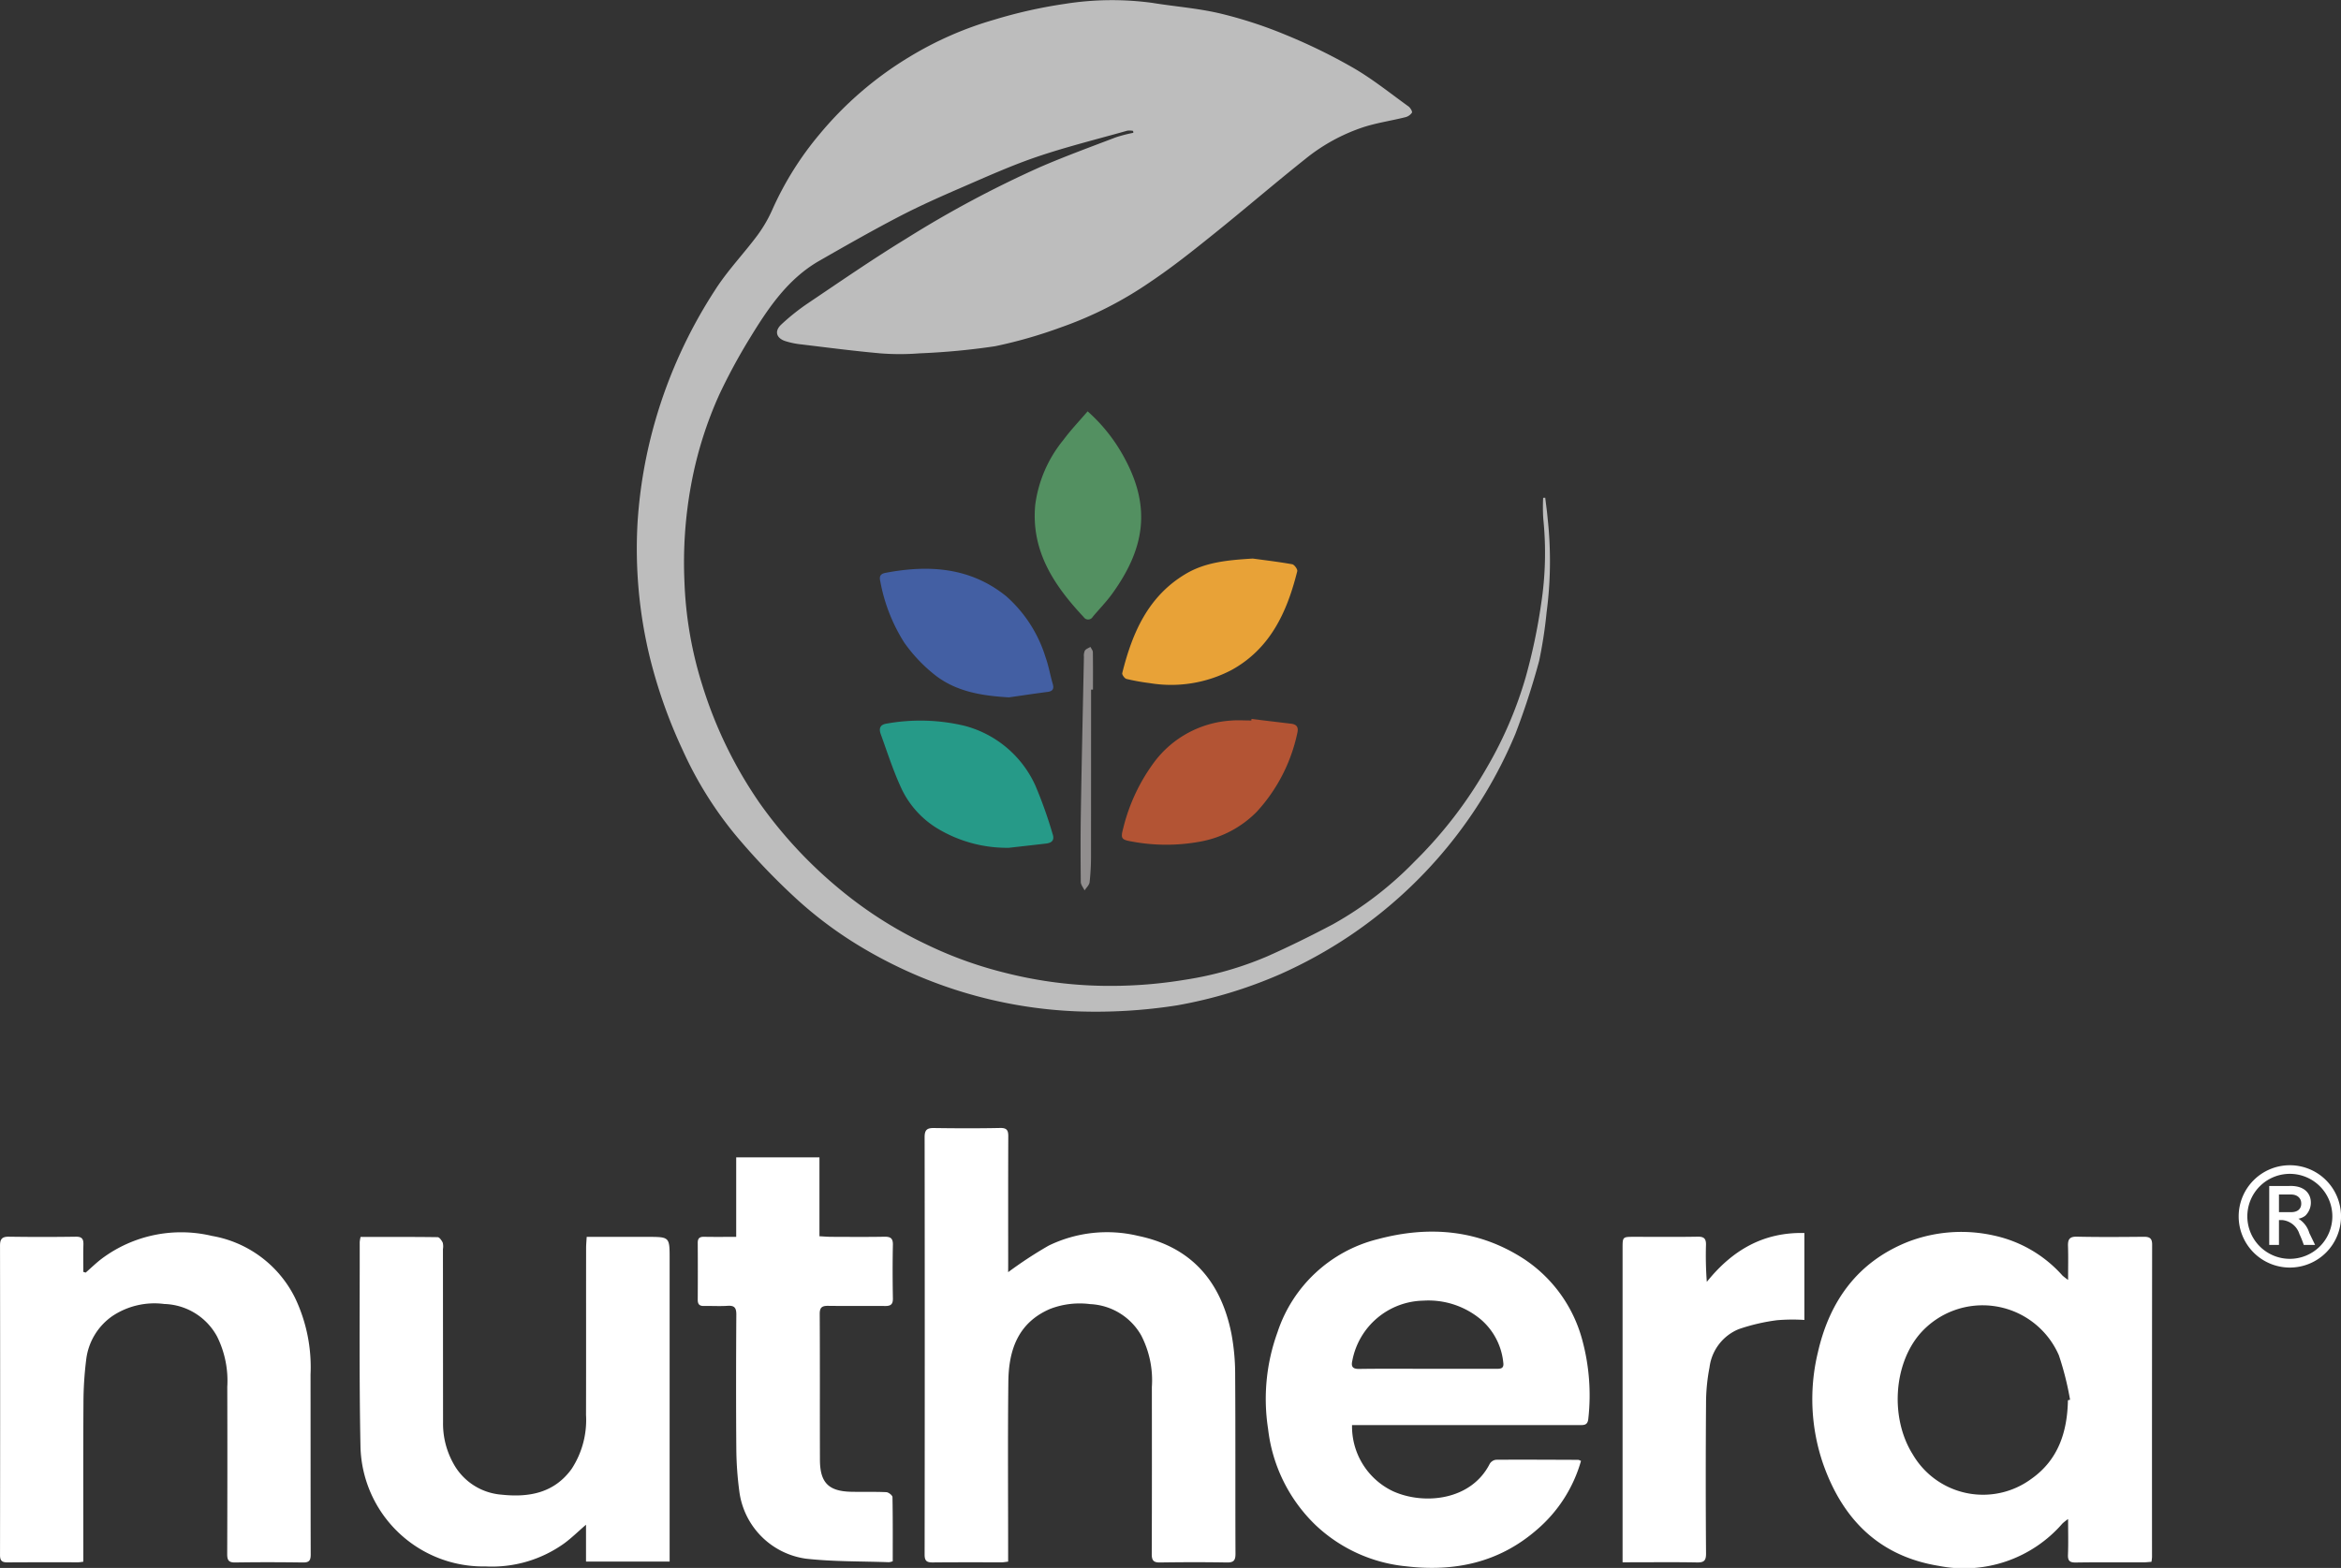 <svg viewBox="0 0 247 165.486" height="165.486" width="247" xmlns="http://www.w3.org/2000/svg">
  <rect x="0" y="0" width="247" height="165.486" fill="#333333" stroke="none"/>
  <g transform="translate(0 0)" data-name="logo - big" id="logo_-_big">
    <path fill="#bdbdbd" transform="translate(-612.095 -743.167)" d="M731.65,756.982a2.011,2.011,0,0,0-.61-.023c-3.183.9-6.4,1.692-9.53,2.756-2.745.934-5.4,2.136-8.067,3.29-2.2.953-4.4,1.933-6.524,3.041-2.826,1.472-5.6,3.055-8.363,4.637-3.362,1.922-5.435,5.042-7.382,8.232a61.847,61.847,0,0,0-3.156,5.833A41.1,41.1,0,0,0,685,794.408a45.233,45.233,0,0,0-.689,10.147,41.1,41.1,0,0,0,1.884,10.922,45.424,45.424,0,0,0,6.08,12.492,46.845,46.845,0,0,0,8.236,8.893,43.253,43.253,0,0,0,9.238,5.936,42.343,42.343,0,0,0,8.341,3.027,44.8,44.8,0,0,0,9.866,1.378,48.256,48.256,0,0,0,9.256-.644,35.624,35.624,0,0,0,8.615-2.467c2.349-1.043,4.658-2.188,6.931-3.389a37.523,37.523,0,0,0,8.587-6.607,45.813,45.813,0,0,0,7.6-9.865,42.081,42.081,0,0,0,4.138-9.634,60.961,60.961,0,0,0,1.612-7.652,35.36,35.36,0,0,0,.23-9.048,20.067,20.067,0,0,1-.012-2.185l.221-.012c.086.728.19,1.454.254,2.183a41.538,41.538,0,0,1-.111,9.911,47.363,47.363,0,0,1-.789,5.136,78.745,78.745,0,0,1-2.5,7.683,47.871,47.871,0,0,1-17.476,21.317,48.806,48.806,0,0,1-7.291,4.033,48,48,0,0,1-10.938,3.312,55.4,55.4,0,0,1-10.409.638,47.937,47.937,0,0,1-23.764-7.318,42.205,42.205,0,0,1-6.229-4.789A70.563,70.563,0,0,1,689.7,831.3a39.7,39.7,0,0,1-5.581-8.98,53.107,53.107,0,0,1-3.477-9.843,48.589,48.589,0,0,1-1.278-14.174,50.361,50.361,0,0,1,1.916-10.895,51.421,51.421,0,0,1,6.234-13.586c1.3-2.056,3.023-3.842,4.482-5.8a14.382,14.382,0,0,0,1.614-2.786,33.63,33.63,0,0,1,4.929-7.869,37.332,37.332,0,0,1,9.483-8.179,36.753,36.753,0,0,1,8.966-3.939,50.879,50.879,0,0,1,7.4-1.664,31.7,31.7,0,0,1,9.287-.115c2.384.39,4.813.564,7.156,1.118a45.918,45.918,0,0,1,6.889,2.245,59.527,59.527,0,0,1,7.175,3.505c2.036,1.18,3.889,2.677,5.806,4.058.2.141.435.542.368.662a1.2,1.2,0,0,1-.714.485c-1.457.362-2.956.582-4.381,1.036a19.462,19.462,0,0,0-6.176,3.383c-3.257,2.591-6.412,5.311-9.658,7.917-2.155,1.73-4.322,3.464-6.613,5a39.9,39.9,0,0,1-9.557,4.86,49.368,49.368,0,0,1-6.887,1.971,74.355,74.355,0,0,1-7.988.75,26.331,26.331,0,0,1-4.123,0c-2.775-.248-5.539-.608-8.306-.942a8.479,8.479,0,0,1-1.74-.359c-.941-.324-1.133-1.058-.4-1.74a22.972,22.972,0,0,1,2.805-2.239c3.433-2.309,6.841-4.667,10.37-6.822a114.5,114.5,0,0,1,14.132-7.556c2.635-1.14,5.337-2.126,8.021-3.151a15.731,15.731,0,0,1,1.82-.467Z" data-name="Path 35315" id="Path_35315"></path>
    <path fill="#fff" transform="translate(-898.936 -1043.857)" d="M1117.142,1178.94c0-1.348.028-2.455-.01-3.562-.023-.7.148-1.021.95-1,2.347.052,4.7.032,7.045.011.6-.006.882.152.881.817q-.021,16.5-.012,33a4.58,4.58,0,0,1-.059.489c-.3.021-.574.054-.851.055-2.378,0-4.755-.02-7.132.017-.646.01-.85-.185-.825-.828.047-1.185.013-2.374.013-3.761a6.007,6.007,0,0,0-.593.469,13.736,13.736,0,0,1-13.02,4.481c-6.308-1.019-10.168-4.9-12.232-10.765a20.993,20.993,0,0,1-.558-11.758c1.232-5.445,4.232-9.628,9.617-11.727a15.686,15.686,0,0,1,9.018-.607,13.476,13.476,0,0,1,7.182,4.219A6.418,6.418,0,0,0,1117.142,1178.94Zm-.018,12.7.226-.05a31.622,31.622,0,0,0-1.182-4.695,8.775,8.775,0,0,0-14.622-2.309c-2.837,3.251-3.191,8.965-.79,12.777a8.586,8.586,0,0,0,12.525,2.564C1116.118,1197.92,1117.061,1194.965,1117.124,1191.636Z" data-name="Path 35316" id="Path_35316"></path>
    <path fill="#fff" transform="translate(-682.312 -1018.478)" d="M788.682,1152.746a43.562,43.562,0,0,1,4.27-2.8,14.08,14.08,0,0,1,9.441-1.032c5.628,1.166,8.742,4.818,9.842,10.3a23.45,23.45,0,0,1,.4,4.432c.043,6.273.007,12.546.034,18.818,0,.718-.2.932-.919.921-2.347-.04-4.7-.036-7.045,0-.686.01-.874-.22-.871-.895.023-5.871.017-11.743.012-17.614a10.325,10.325,0,0,0-1.126-5.46,6.542,6.542,0,0,0-5.389-3.3,8.684,8.684,0,0,0-4.218.506c-3.388,1.452-4.373,4.341-4.41,7.67-.067,5.985-.021,11.972-.022,17.957v1.047c-.277.031-.47.071-.662.071-2.435,0-4.87-.01-7.3.013-.606.005-.851-.146-.85-.817q.028-22.039,0-44.079c0-.792.293-.962,1.007-.951,2.32.033,4.64.042,6.959-.006.714-.014.864.245.861.887-.019,4.5-.01,8.994-.01,13.49Z" data-name="Path 35317" id="Path_35317"></path>
    <path fill="#fff" transform="translate(-765.581 -1043.786)" d="M908.235,1194.19a7.572,7.572,0,0,0,4.333,6.989c3.212,1.452,8.218,1.011,10.2-2.907a.906.906,0,0,1,.663-.42c2.892-.021,5.784,0,8.676.009a1.013,1.013,0,0,1,.285.115,14.9,14.9,0,0,1-4.68,7.28c-3.971,3.446-8.645,4.443-13.759,3.842a16.168,16.168,0,0,1-9.567-4.354,16.715,16.715,0,0,1-5.007-10.134,20.641,20.641,0,0,1,.992-10.218,14.931,14.931,0,0,1,10.573-9.821c5.421-1.448,10.659-1.02,15.457,2.108a14.832,14.832,0,0,1,6.115,8.492,22.276,22.276,0,0,1,.652,8.321c-.061.75-.484.7-.985.7q-7.689-.005-15.379,0h-8.564Zm7.949-5.939q3.6,0,7.209,0c.441,0,.9.038.8-.657a6.9,6.9,0,0,0-2.339-4.526,8.627,8.627,0,0,0-6.1-2.009,7.785,7.785,0,0,0-7.488,6.333c-.141.6.007.883.71.873C911.378,1188.229,913.781,1188.251,916.184,1188.251Z" data-name="Path 35318" id="Path_35318"></path>
    <path fill="#fff" transform="translate(-456.708 -1044.037)" d="M465.5,1208.861a4.92,4.92,0,0,1-.512.064c-2.493,0-4.985-.009-7.478.01-.57,0-.8-.143-.8-.773q.026-16.33,0-32.66c0-.708.226-.952.941-.941q3.523.052,7.047,0c.681-.012.829.261.811.855-.03.952-.008,1.906-.008,2.858l.248.076c.566-.493,1.105-1.021,1.7-1.473a13.99,13.99,0,0,1,11.619-2.4,12.072,12.072,0,0,1,8.786,6.573,16.978,16.978,0,0,1,1.619,8.067c.009,6.332,0,12.663.018,18.994,0,.64-.183.843-.828.833-2.378-.033-4.756-.038-7.133,0-.715.012-.852-.259-.85-.907q.032-8.809.008-17.619a10.487,10.487,0,0,0-1.073-5.319,6.552,6.552,0,0,0-5.578-3.437,8,8,0,0,0-5.475,1.277,6.536,6.536,0,0,0-2.764,4.635,37.246,37.246,0,0,0-.284,4.531c-.033,5.243-.013,10.485-.013,15.728Z" data-name="Path 35319" id="Path_35319"></path>
    <path fill="#fff" transform="translate(-544.469 -1045.052)" d="M582.514,1175.6c2.754,0,5.443-.012,8.13.025.189,0,.428.348.54.583a1.732,1.732,0,0,1,.02.679q.006,9.153.011,18.3a8.622,8.622,0,0,0,1.064,4.273,6.338,6.338,0,0,0,5.093,3.341c2.9.311,5.564-.16,7.411-2.719a9.436,9.436,0,0,0,1.518-5.7c.015-5.872,0-11.744.009-17.616,0-.364.038-.729.063-1.171h6.416c2.334,0,2.334,0,2.334,2.323v31.948H606.3v-3.893c-.881.762-1.541,1.412-2.279,1.956a13.081,13.081,0,0,1-8.31,2.448,12.957,12.957,0,0,1-13.206-12.586c-.148-7.215-.072-14.435-.083-21.653A4.06,4.06,0,0,1,582.514,1175.6Z" data-name="Path 35320" id="Path_35320"></path>
    <path fill="#fff" transform="translate(-626.966 -1025.646)" d="M721.159,1190.426a1.791,1.791,0,0,1-.4.1c-2.911-.106-5.84-.052-8.728-.37a8.236,8.236,0,0,1-7.064-7.154,35.779,35.779,0,0,1-.311-4.356c-.038-4.754-.028-9.509,0-14.263,0-.713-.2-.966-.918-.918-.827.056-1.66,0-2.491.017-.478.011-.666-.181-.662-.658q.018-3.007,0-6.014c0-.489.213-.64.681-.63,1.082.023,2.165.007,3.377.007v-8.392h8.783v8.328c.477.023.863.059,1.25.06,1.861.006,3.723.025,5.584-.01.645-.012.93.143.915.854-.04,1.889-.033,3.78,0,5.67.01.617-.24.792-.814.787-2-.019-4.009.012-6.013-.016-.652-.01-.9.169-.893.872.03,5.126.005,10.253.022,15.38.008,2.415.913,3.322,3.312,3.372,1.231.025,2.464-.015,3.693.041.234.011.645.334.649.52C721.175,1185.906,721.159,1188.164,721.159,1190.426Z" data-name="Path 35321" id="Path_35321"></path>
    <path fill="#fff" transform="translate(-852.627 -1044.112)" d="M1023.826,1209V1175.86c0-1.21,0-1.211,1.219-1.211,2.234,0,4.469.025,6.7-.015.693-.013.9.226.881.888a37.082,37.082,0,0,0,.088,3.882c2.655-3.306,5.92-5.259,10.294-5.158v9.176a19.389,19.389,0,0,0-2.875.027,20.413,20.413,0,0,0-4.05.943,5.031,5.031,0,0,0-3.084,4.034,20,20,0,0,0-.367,3.831q-.059,7.906,0,15.813c.005.781-.235.959-.971.945-2.291-.044-4.583-.016-6.875-.016Z" data-name="Path 35322" id="Path_35322"></path>
    <path fill="#b35434" transform="translate(-730.456 -918.65)" d="M862.5,994.53c1.389.166,2.778.336,4.168.5.636.073.814.4.663,1.009a17.675,17.675,0,0,1-4.269,8.281,11.152,11.152,0,0,1-6.048,3.169,19.68,19.68,0,0,1-7.169-.029c-1.056-.178-1.164-.327-.892-1.341a19.516,19.516,0,0,1,3.329-7.093,10.986,10.986,0,0,1,8.06-4.325c.71-.061,1.43-.009,2.146-.009Z" data-name="Path 35323" id="Path_35323"></path>
    <path fill="#435fa3" transform="translate(-671.405 -881.998)" d="M777.857,955.6c-2.8-.164-5.527-.585-7.778-2.339a16.35,16.35,0,0,1-3.273-3.452,18.216,18.216,0,0,1-2.518-6.435c-.11-.466-.071-.8.543-.915,4.59-.875,8.969-.591,12.757,2.48a14.122,14.122,0,0,1,4.13,6.414c.33.906.484,1.874.757,2.8.16.543.02.8-.553.873C780.566,955.2,779.213,955.408,777.857,955.6Z" data-name="Path 35324" id="Path_35324"></path>
    <path fill="#539061" transform="translate(-709.186 -843.563)" d="M823.942,886.975a17.812,17.812,0,0,1,3.946,5.037c2.759,5.159,2.073,9.479-1.369,14.237-.617.852-1.364,1.609-2.04,2.419a.557.557,0,0,1-.943.034c-3.131-3.342-5.586-6.984-5.12-11.874A13.623,13.623,0,0,1,821.38,890C822.154,888.954,823.058,888.009,823.942,886.975Z" data-name="Path 35325" id="Path_35325"></path>
    <path fill="#e8a237" transform="translate(-730.533 -879.5)" d="M862.717,938.451c1.168.161,2.67.338,4.156.6.225.04.583.535.534.733-1.071,4.3-2.841,8.179-6.939,10.433a13.718,13.718,0,0,1-8.644,1.378,22.325,22.325,0,0,1-2.436-.439c-.2-.049-.488-.45-.446-.617,1.06-4.258,2.735-8.138,6.748-10.5C857.752,938.832,860.055,938.615,862.717,938.451Z" data-name="Path 35326" id="Path_35326"></path>
    <path fill="#269a88" transform="translate(-671.39 -919.071)" d="M777.837,1008.549a14.2,14.2,0,0,1-7.6-2.078,9.833,9.833,0,0,1-3.693-4.088c-.883-1.875-1.517-3.869-2.224-5.824-.192-.531-.144-1,.611-1.115a20.123,20.123,0,0,1,8.245.234,11.363,11.363,0,0,1,7.468,6.327,46.762,46.762,0,0,1,1.8,5.061c.242.682-.068.965-.7,1.038C780.442,1008.256,779.139,1008.4,777.837,1008.549Z" data-name="Path 35327" id="Path_35327"></path>
    <path fill="#918e8e" transform="translate(-720.39 -901.066)" d="M835.51,973.85q0,8.752-.006,17.5a24.9,24.9,0,0,1-.149,2.821c-.036.307-.347.581-.532.871-.138-.295-.392-.589-.4-.885-.025-2.49-.031-4.979.01-7.469.089-5.431.21-10.862.322-16.293a1.313,1.313,0,0,1,.1-.662c.122-.181.386-.266.588-.393.089.186.252.371.255.558.022,1.316.012,2.633.012,3.949Z" data-name="Path 35328" id="Path_35328"></path>
    <path fill="#fff" transform="translate(-996.876 -1042.757)" d="M1230.448,1173.765q.1-.731.2-1.463Q1230.549,1173.034,1230.448,1173.765Z" data-name="Path 35336" id="Path_35336"></path>
    <path fill="#fff" transform="translate(238.345 127.071)" d="M4.161,1.554a1.571,1.571,0,0,0,.565-.209.908.908,0,0,0,.294-.251A1.915,1.915,0,0,0,5.438-.519c-.1-.524-.565-1.445-2.262-1.382H1.082v6.22H2.109V1.7h.377a2.117,2.117,0,0,1,1.78,1.466,11.234,11.234,0,0,1,.461,1.152H5.92L5.312,3.062A2.613,2.613,0,0,0,4.161,1.554ZM3.386.863H2.109V-1H3.323c.8-.021,1.11.461,1.131.859C4.5.277,4.307.863,3.386.863ZM3.258-4.09a5.4,5.4,0,1,0,5.4,5.4,5.4,5.4,0,0,0-5.4-5.4Zm0,9.879A4.485,4.485,0,1,1,7.742,1.307,4.488,4.488,0,0,1,3.258,5.789Z" data-name="Path 35338" id="Path_35338"></path>
  </g>
</svg>
